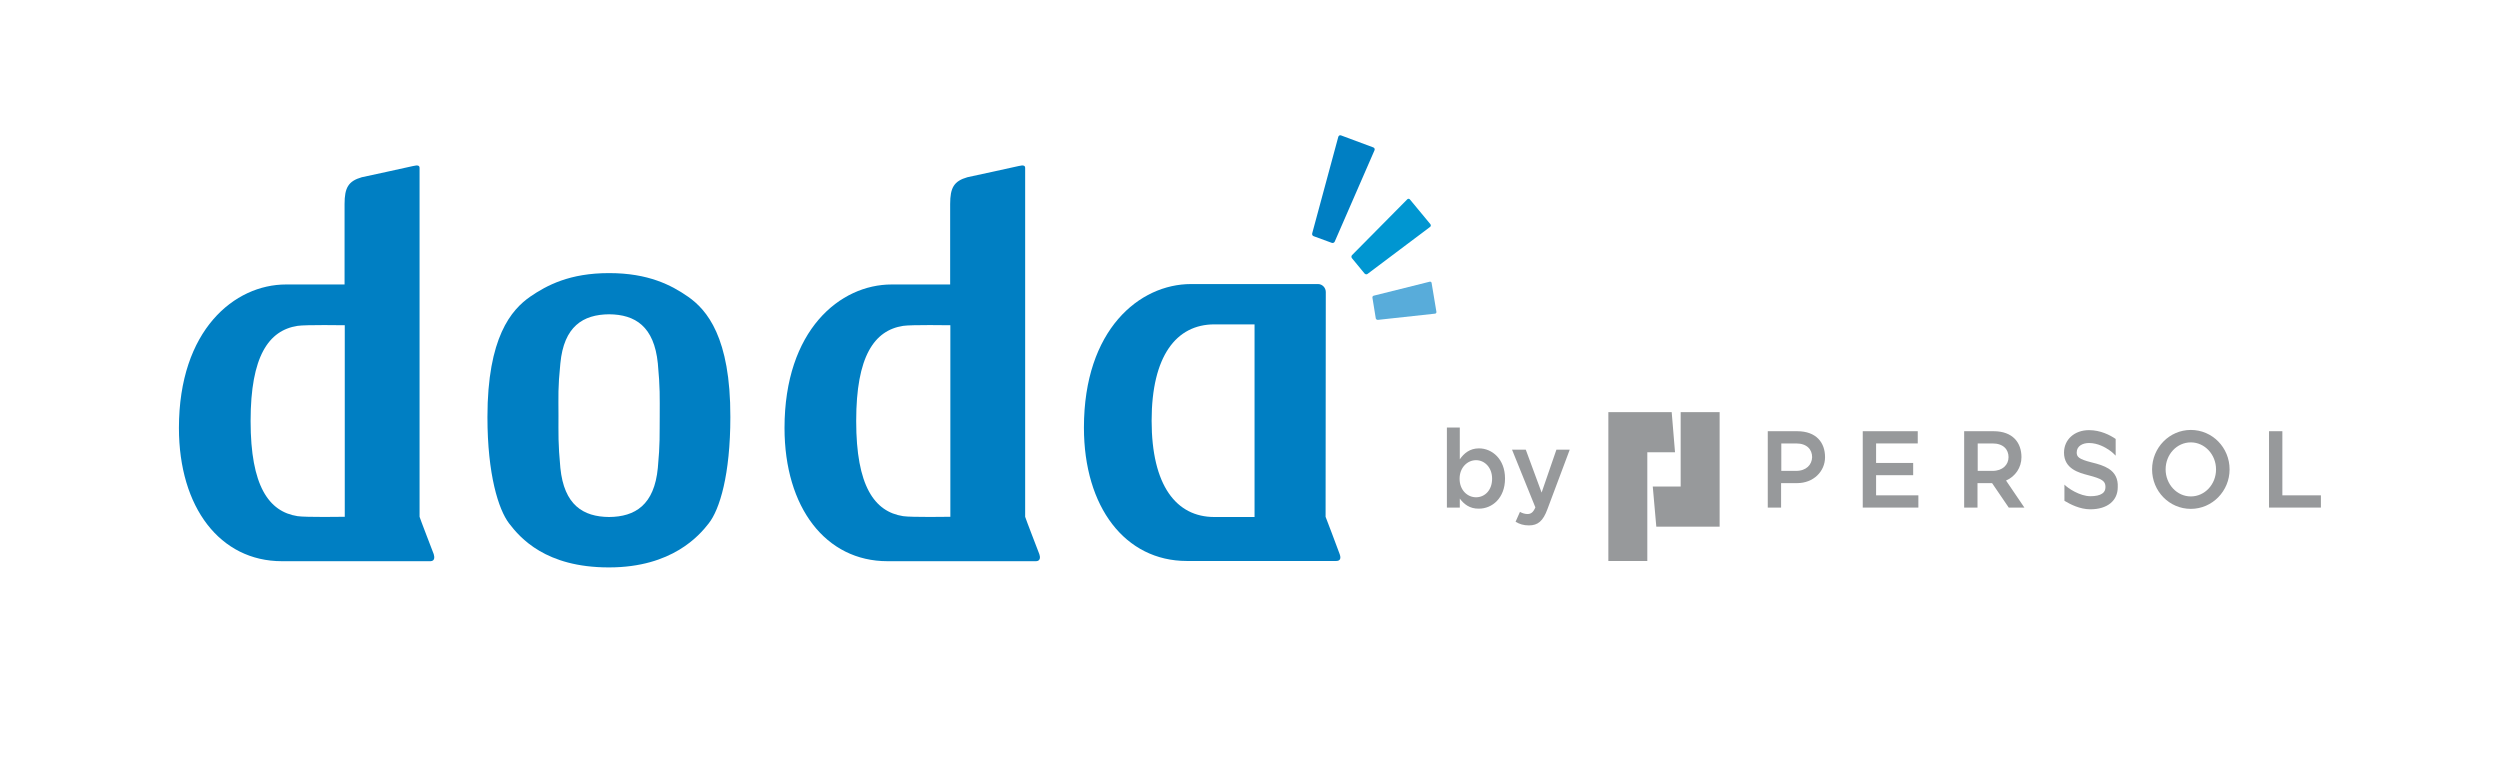 <svg width="161" height="50" viewBox="0 0 161 50" fill="none" xmlns="http://www.w3.org/2000/svg">
<g clip-path="url(#clip0_4333_4545)">
<path d="M94.011 32.108V32.688H93.18V27.535H94.011V29.58C94.28 29.193 94.656 28.875 95.246 28.875C96.091 28.875 96.923 29.566 96.923 30.809V30.823C96.923 32.066 96.105 32.757 95.246 32.757C94.642 32.771 94.266 32.453 94.011 32.108ZM96.091 30.837V30.823C96.091 30.105 95.608 29.635 95.058 29.635C94.495 29.635 93.998 30.119 93.998 30.823V30.837C93.998 31.555 94.495 32.025 95.058 32.025C95.621 32.025 96.091 31.569 96.091 30.837Z" fill="#97999B"/>
<path d="M100.233 28.959H101.091L99.656 32.786C99.374 33.559 99.039 33.836 98.462 33.836C98.113 33.836 97.858 33.753 97.603 33.601L97.885 32.965C98.032 33.048 98.207 33.103 98.368 33.103C98.596 33.103 98.743 32.993 98.878 32.675L97.375 28.959H98.26L99.28 31.722L100.233 28.959Z" fill="#97999B"/>
<path d="M110.744 26.541H108.235V31.335H106.438L106.666 33.918H110.744V26.541Z" fill="#97999B"/>
<path d="M107.657 26.541H103.578V36.128H106.087V29.124H107.871L107.657 26.541Z" fill="#97999B"/>
<path d="M141.089 27.688C139.707 27.688 138.594 28.834 138.594 30.229C138.594 31.638 139.707 32.771 141.089 32.771C142.471 32.771 143.585 31.625 143.585 30.229C143.585 28.82 142.471 27.688 141.089 27.688ZM141.089 31.97C140.19 31.97 139.466 31.183 139.466 30.229C139.466 29.262 140.19 28.489 141.089 28.489C141.988 28.489 142.713 29.276 142.713 30.229C142.713 31.196 141.988 31.97 141.089 31.97Z" fill="#97999B"/>
<path d="M120.82 30.602H123.208V29.814H120.82V28.557H123.503V27.77H119.961V32.688H123.543V31.9H120.82V30.602Z" fill="#97999B"/>
<path d="M146.984 31.9V27.77H146.125V32.688H149.466V31.9H146.984Z" fill="#97999B"/>
<path d="M115.735 27.77H113.844V32.688H114.702V31.113H115.735C116.782 31.113 117.533 30.367 117.533 29.441C117.533 28.515 116.983 27.77 115.735 27.77ZM115.668 30.325H114.716V28.557H115.668C116.379 28.557 116.701 28.958 116.701 29.441C116.688 29.925 116.326 30.325 115.668 30.325Z" fill="#97999B"/>
<path d="M130.182 29.441C130.182 28.515 129.632 27.77 128.384 27.77H126.492V32.688H127.351V31.113H128.29L129.363 32.688H130.37L129.189 30.947C129.793 30.684 130.182 30.104 130.182 29.441ZM128.317 30.325H127.364V28.557H128.317C129.028 28.557 129.35 28.958 129.35 29.441C129.35 29.925 128.974 30.325 128.317 30.325Z" fill="#97999B"/>
<path d="M135.806 30.188C135.498 29.994 135.136 29.884 134.679 29.773C133.861 29.566 133.74 29.414 133.74 29.138C133.74 28.71 134.143 28.53 134.532 28.53C135.109 28.53 135.592 28.82 135.833 28.986C136.021 29.11 136.155 29.248 136.249 29.345V28.268C135.887 28.019 135.27 27.701 134.532 27.701C133.593 27.701 132.922 28.309 132.922 29.152C132.922 30.202 133.901 30.45 134.478 30.602C135.377 30.837 135.592 30.975 135.592 31.362C135.592 31.555 135.525 31.694 135.377 31.79C135.216 31.901 134.948 31.956 134.626 31.956C133.942 31.956 133.177 31.445 132.949 31.21V32.246C132.962 32.26 132.976 32.26 132.989 32.274C133.311 32.467 133.942 32.799 134.612 32.799C135.713 32.799 136.383 32.246 136.383 31.376C136.41 30.837 136.209 30.45 135.806 30.188Z" fill="#97999B"/>
<path d="M85.957 15.558C85.93 15.627 85.837 15.668 85.769 15.64L84.602 15.212C84.522 15.185 84.481 15.102 84.508 15.019L86.185 8.816C86.212 8.733 86.279 8.692 86.36 8.719L88.439 9.493C88.52 9.521 88.547 9.604 88.52 9.673L85.957 15.558Z" fill="#007FC3"/>
<path d="M88.066 17.643C88.013 17.685 87.932 17.671 87.878 17.616L87.06 16.621C87.02 16.566 87.02 16.483 87.073 16.428L90.629 12.836C90.682 12.781 90.763 12.794 90.803 12.85L92.118 14.438C92.158 14.494 92.158 14.577 92.091 14.618L88.066 17.643Z" fill="#0096D1"/>
<path d="M88.734 20.6C88.667 20.6 88.614 20.559 88.6 20.504L88.385 19.177C88.372 19.108 88.412 19.053 88.479 19.039L92.075 18.141C92.129 18.128 92.196 18.169 92.196 18.224L92.504 20.075C92.518 20.131 92.478 20.2 92.41 20.2L88.734 20.6Z" fill="#58ACDA"/>
<path d="M27.932 35.685C27.865 35.506 27.047 33.392 27.02 33.281C27.02 33.074 27.02 10.957 27.02 10.819C27.02 10.667 26.926 10.612 26.59 10.695C26.443 10.736 23.303 11.413 23.303 11.413C22.431 11.662 22.19 12.09 22.19 13.14V18.32C22.19 18.32 19.788 18.32 18.42 18.32C15.106 18.32 11.523 21.249 11.523 27.562C11.523 32.687 14.18 36.141 18.151 36.141H27.731C28.012 36.127 27.986 35.865 27.932 35.685ZM22.203 33.281C22.203 33.281 19.681 33.323 19.157 33.24C17.306 32.95 16.139 31.292 16.139 27.12V27.106C16.139 22.934 17.306 21.277 19.157 20.986C19.681 20.904 22.203 20.945 22.203 20.945V33.281Z" fill="#007FC3"/>
<path d="M66.932 35.685C66.865 35.506 66.046 33.392 66.02 33.281C66.02 33.074 66.02 10.957 66.02 10.819C66.02 10.667 65.926 10.612 65.59 10.695C65.443 10.736 62.303 11.413 62.303 11.413C61.431 11.662 61.19 12.09 61.19 13.14V18.32C61.19 18.32 58.788 18.32 57.42 18.32C54.106 18.32 50.523 21.249 50.523 27.562C50.523 32.687 53.18 36.141 57.151 36.141H66.731C67.013 36.127 66.999 35.865 66.932 35.685ZM61.203 33.281C61.203 33.281 58.681 33.323 58.157 33.24C56.306 32.95 55.139 31.292 55.139 27.12V27.106C55.139 22.934 56.306 21.277 58.157 20.986C58.681 20.904 61.203 20.945 61.203 20.945V33.281Z" fill="#007FC3"/>
<path d="M86.28 35.699C86.146 35.312 85.368 33.282 85.368 33.282C85.368 33.144 85.381 18.804 85.381 18.804C85.381 18.528 85.153 18.293 84.885 18.293H76.701C73.387 18.293 69.805 21.222 69.805 27.535C69.805 32.66 72.461 36.127 76.433 36.127H86.052C86.227 36.127 86.401 36.045 86.28 35.699ZM80.793 33.295H78.204C75.748 33.295 74.165 31.265 74.165 27.093C74.165 22.935 75.748 20.89 78.204 20.89H80.793V33.295Z" fill="#007FC3"/>
<path d="M44.311 19.108C43.237 18.361 41.748 17.588 39.239 17.588H39.212C36.704 17.588 35.228 18.361 34.141 19.108C32.934 19.95 31.391 21.718 31.391 26.857C31.391 30.56 32.102 32.812 32.786 33.709C33.497 34.635 35.134 36.541 39.199 36.541H39.226C43.291 36.541 45.049 34.469 45.639 33.709C46.35 32.812 47.035 30.56 47.035 26.857C47.048 21.718 45.518 19.95 44.311 19.108ZM39.239 20.213C39.212 20.213 39.226 20.213 39.239 20.213V20.213ZM42.365 30.131C42.137 32.521 40.903 33.281 39.226 33.295C37.549 33.281 36.328 32.521 36.087 30.131C35.939 28.543 35.966 27.976 35.966 26.733C35.966 25.49 35.925 24.992 36.087 23.404C36.315 21.014 37.549 20.254 39.226 20.24C40.903 20.254 42.124 21.014 42.365 23.404C42.513 24.992 42.486 25.559 42.486 26.802C42.473 28.046 42.513 28.543 42.365 30.131Z" fill="#007FC3"/>
</g>
<defs>
<clipPath id="clip0_4333_4545">
<rect width="161" height="49" fill="white" transform="translate(0 0.5)"/>
</clipPath>
</defs>
</svg>
